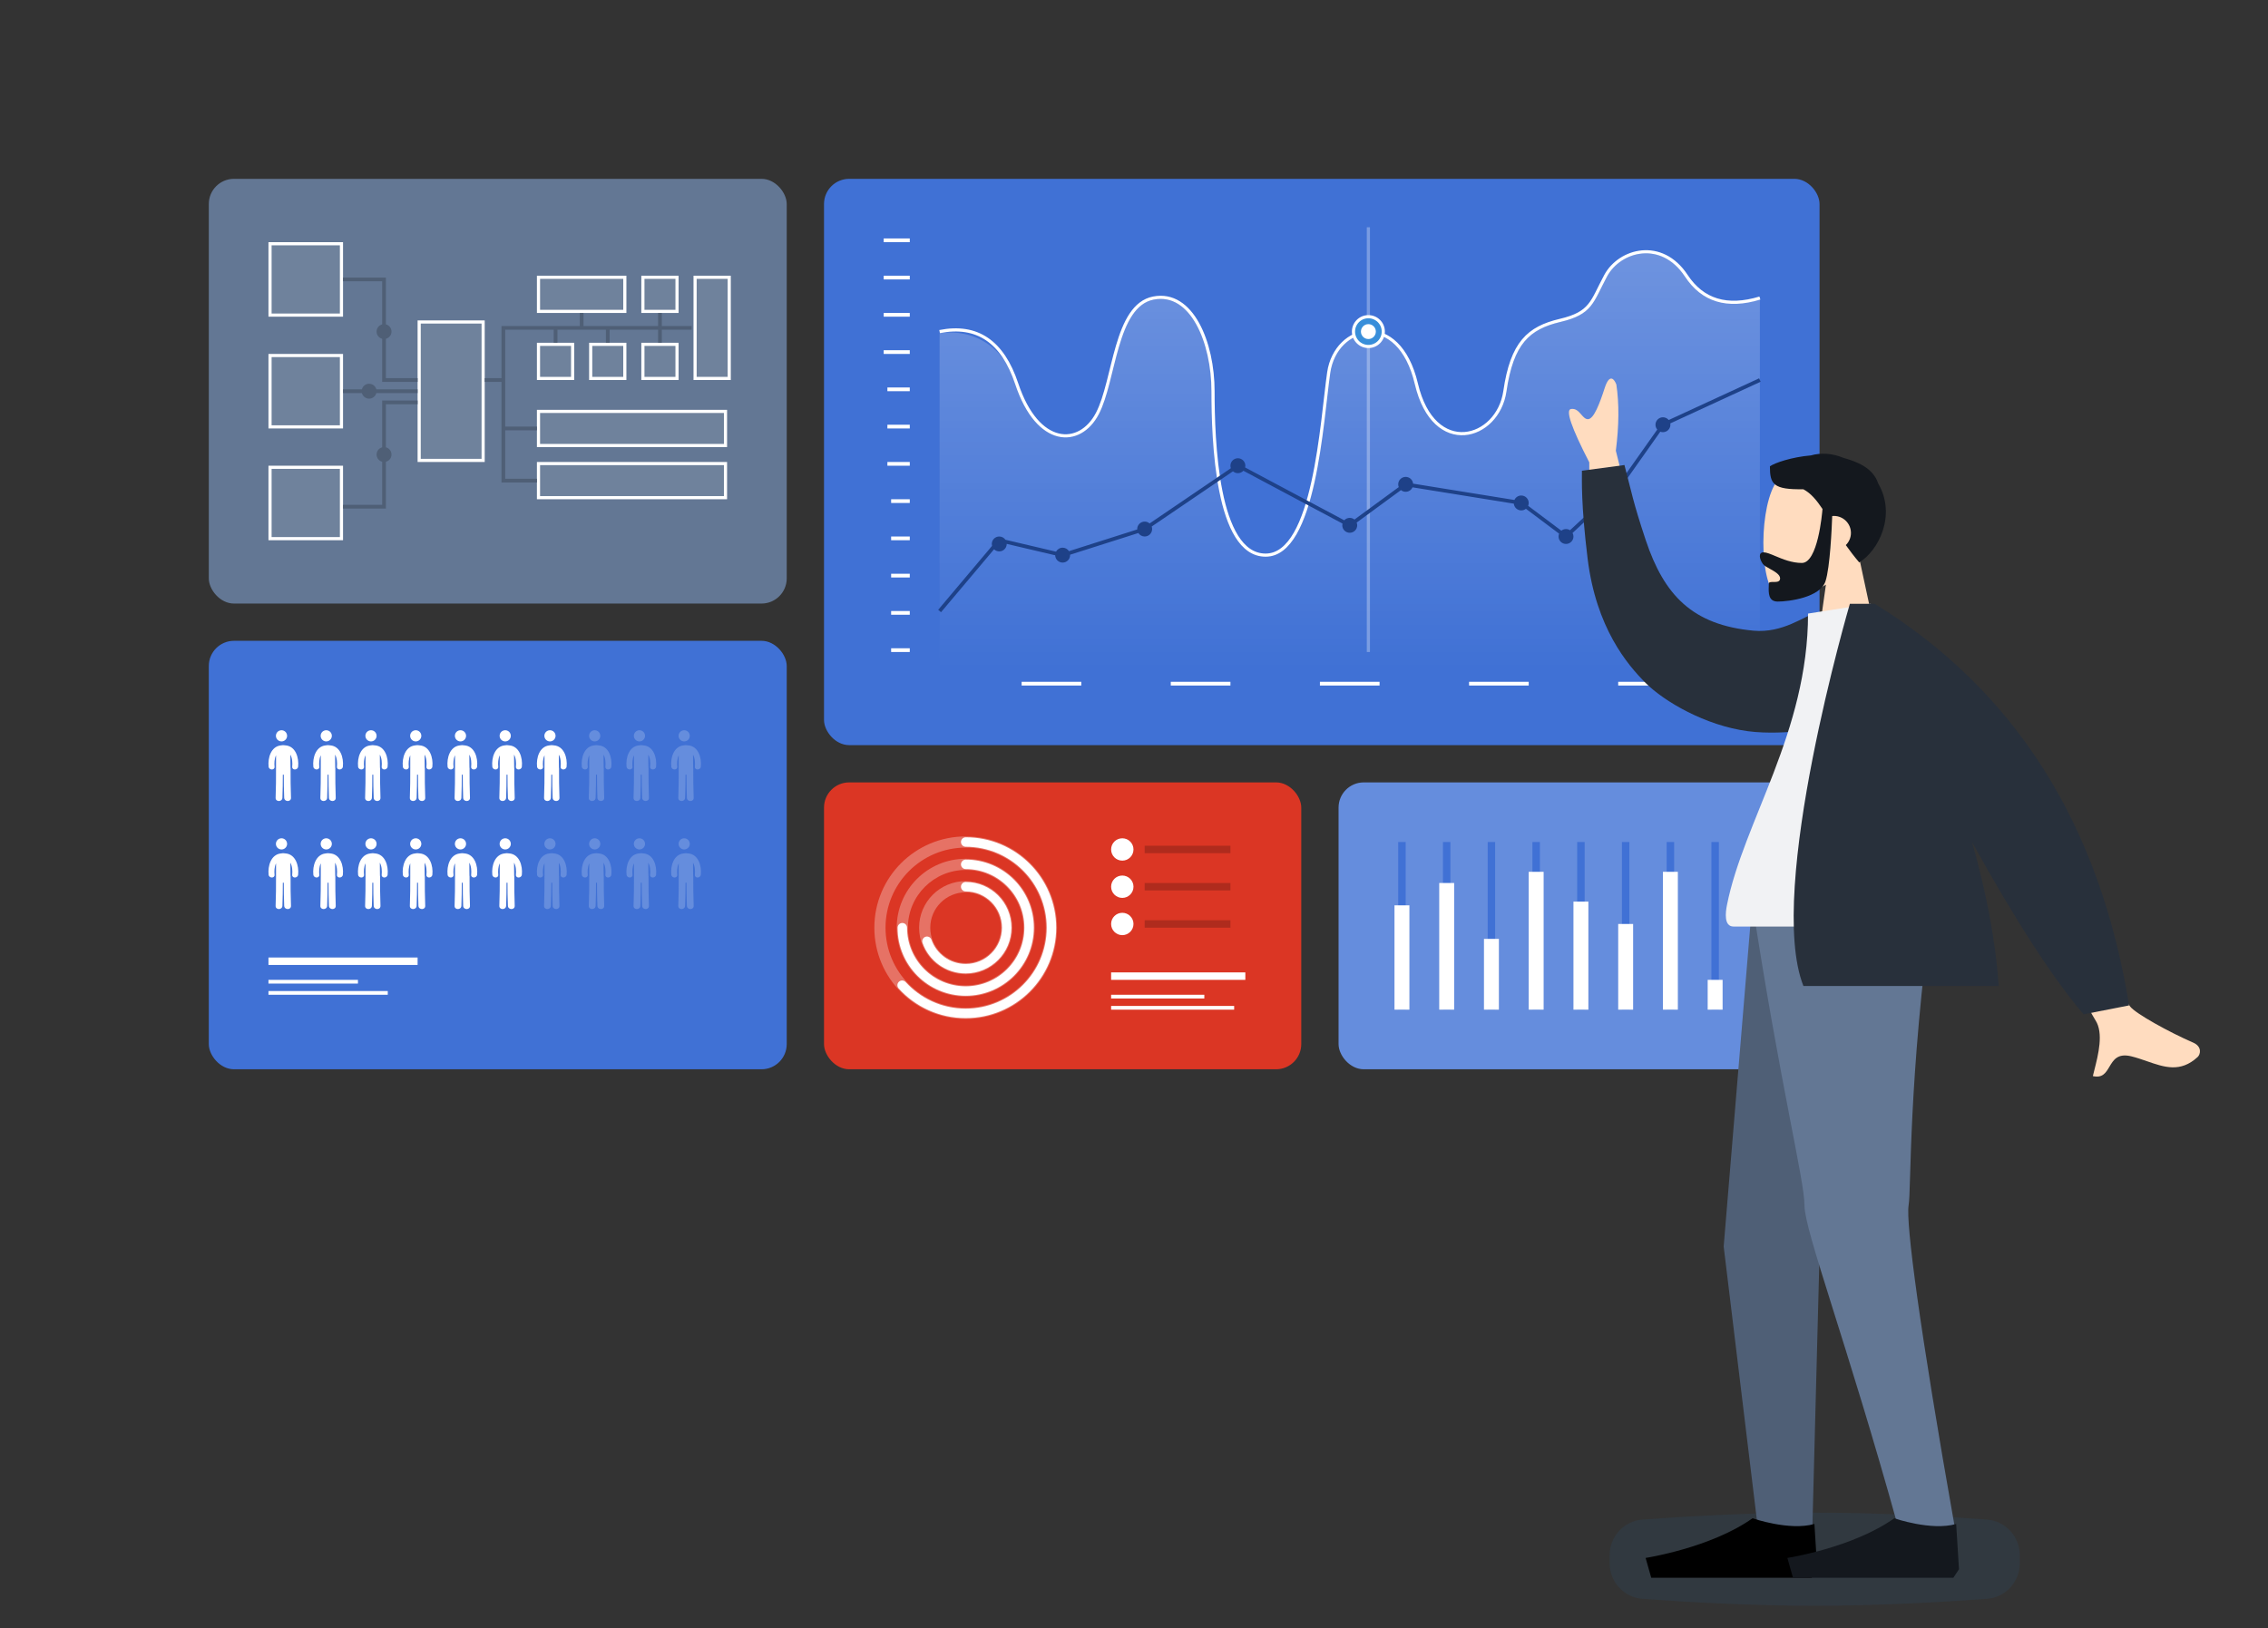 <svg width="720" height="517" viewBox="0 0 720 517" fill="none" xmlns="http://www.w3.org/2000/svg">
<rect x="0" y="0" width="720" height="517" fill="#333333" stroke="none"/>
<rect x="66.286" y="56.787" width="183.469" height="134.87" rx="8" fill="#637794"/>
<rect x="170.949" y="88.047" width="27.408" height="10.831" fill="white" fill-opacity="0.081" stroke="white"/>
<rect x="204.092" y="88.047" width="10.837" height="10.831" fill="white" fill-opacity="0.081" stroke="white"/>
<rect x="220.663" y="88.047" width="10.837" height="32.126" fill="white" fill-opacity="0.081" stroke="white"/>
<rect x="170.949" y="109.342" width="10.837" height="10.831" fill="white" fill-opacity="0.081" stroke="white"/>
<rect x="187.52" y="109.342" width="10.837" height="10.831" fill="white" fill-opacity="0.081" stroke="white"/>
<rect x="204.092" y="109.342" width="10.837" height="10.831" fill="white" fill-opacity="0.081" stroke="white"/>
<rect x="85.725" y="77.399" width="22.674" height="22.661" fill="white" fill-opacity="0.081" stroke="white"/>
<rect x="170.949" y="130.637" width="59.367" height="10.831" fill="white" fill-opacity="0.081" stroke="white"/>
<rect x="170.949" y="147.2" width="59.367" height="10.831" fill="white" fill-opacity="0.081" stroke="white"/>
<rect x="133.071" y="102.244" width="20.306" height="43.956" fill="white" fill-opacity="0.081" stroke="white"/>
<rect x="85.725" y="112.891" width="22.674" height="22.661" fill="white" fill-opacity="0.081" stroke="white"/>
<rect x="85.725" y="148.383" width="22.674" height="22.661" fill="white" fill-opacity="0.081" stroke="white"/>
<path fill-rule="evenodd" clip-rule="evenodd" d="M121.326 89.322V103.001C120.305 103.264 119.551 104.19 119.551 105.293C119.551 106.395 120.305 107.322 121.326 107.584V121.264H132.571V120.081H122.51V107.584C123.531 107.322 124.286 106.395 124.286 105.293C124.286 104.19 123.531 103.264 122.51 103.001V88.138H108.898V89.322H121.326ZM108.898 124.814H114.891C115.154 125.834 116.081 126.588 117.184 126.588C118.286 126.588 119.213 125.834 119.476 124.814H132.571V123.63H119.476C119.214 122.61 118.287 121.856 117.184 121.856C116.08 121.856 115.154 122.61 114.891 123.63H108.898V124.814ZM132.571 128.363H122.51V142.042C123.531 142.305 124.286 143.232 124.286 144.334C124.286 145.437 123.531 146.363 122.51 146.626V161.489H108.898V160.305H121.326V146.626C120.305 146.363 119.551 145.437 119.551 144.334C119.551 143.232 120.305 142.305 121.326 142.042V127.18H132.571V128.363ZM153.877 120.081H159.204V103.518H159.796H160.388H184.061V99.378H185.245V103.518H208.918V99.378H210.102V103.518H219.571V104.702H210.102V108.842H208.918V104.702H193.53V108.842H192.347V104.702H176.959V108.842H175.775V104.702H160.388V121.264L160.388 135.461H170.449V136.644H160.388V152.024H170.449V153.207H159.204V136.644V136.053V121.264H153.877V120.081Z" fill="#4F5F76"/>
<rect x="261.592" y="56.787" width="316.041" height="179.826" rx="8" fill="#4071D5"/>
<path opacity="0.24" fill-rule="evenodd" clip-rule="evenodd" d="M298.286 105.794C298.286 105.794 316.091 102.245 322.768 122.357C329.446 142.469 342.8 142.469 348.364 131.822C353.928 121.174 353.928 97.513 366.17 95.147C378.411 92.781 385.088 109.344 385.088 124.723C385.088 140.103 386.201 176.778 401.781 176.778C417.361 176.778 419.587 134.188 421.813 118.808C424.038 103.428 444.07 98.696 449.634 122.357C455.198 146.019 475.519 139.602 477.744 124.222C479.97 108.842 485.245 104.611 495.261 102.245C505.277 99.879 505.277 96.33 509.728 88.048C514.18 79.767 527.534 76.218 535.324 88.048C543.114 99.879 558.694 95.147 558.694 95.147V211.087H298.286V105.794Z" fill="url(#paint0_linear)"/>
<path d="M298.286 105.293C310.156 102.927 318.317 108.448 322.768 121.856C329.446 141.968 342.8 141.968 348.364 131.32C353.928 120.673 353.928 97.011 366.17 94.645C378.411 92.279 385.088 108.842 385.088 124.222C385.088 139.602 386.201 176.277 401.781 176.277C417.361 176.277 419.587 133.686 421.813 118.307C424.038 102.927 444.07 98.195 449.634 121.856C455.198 145.517 475.519 139.602 477.744 124.222C479.97 108.842 485.245 104.11 495.261 101.744C505.277 99.378 505.277 95.828 509.728 87.547C514.18 79.265 527.534 75.716 535.324 87.547C540.517 95.434 548.307 97.8 558.694 94.645" stroke="white"/>
<path opacity="0.3" d="M434.408 72.167V207.037" stroke="white"/>
<rect x="280.531" y="75.716" width="8.286" height="1.184" fill="white"/>
<rect x="280.531" y="87.547" width="8.286" height="1.184" fill="white"/>
<rect x="280.531" y="99.377" width="8.286" height="1.184" fill="white"/>
<rect x="280.531" y="111.208" width="8.286" height="1.184" fill="white"/>
<rect x="281.714" y="123.039" width="7.102" height="1.184" fill="white"/>
<rect x="281.714" y="134.869" width="7.102" height="1.184" fill="white"/>
<rect x="281.714" y="146.7" width="7.102" height="1.184" fill="white"/>
<rect x="282.898" y="158.531" width="5.918" height="1.184" fill="white"/>
<rect x="282.898" y="170.362" width="5.918" height="1.184" fill="white"/>
<rect x="282.898" y="182.192" width="5.918" height="1.184" fill="white"/>
<rect x="282.898" y="194.023" width="5.918" height="1.184" fill="white"/>
<rect x="282.898" y="205.854" width="5.918" height="1.184" fill="white"/>
<rect x="324.327" y="216.501" width="18.939" height="1.184" fill="white"/>
<rect x="371.673" y="216.501" width="18.939" height="1.184" fill="white"/>
<rect x="419.02" y="216.501" width="18.939" height="1.184" fill="white"/>
<rect x="466.367" y="216.501" width="18.939" height="1.184" fill="white"/>
<rect x="513.714" y="216.501" width="18.939" height="1.184" fill="white"/>
<path fill-rule="evenodd" clip-rule="evenodd" d="M434.408 110.025C437.023 110.025 439.143 107.906 439.143 105.293C439.143 102.679 437.023 100.561 434.408 100.561C431.793 100.561 429.673 102.679 429.673 105.293C429.673 107.906 431.793 110.025 434.408 110.025Z" fill="#388EDA" stroke="white"/>
<path fill-rule="evenodd" clip-rule="evenodd" d="M434.408 107.659C435.716 107.659 436.775 106.6 436.775 105.293C436.775 103.986 435.716 102.927 434.408 102.927C433.101 102.927 432.041 103.986 432.041 105.293C432.041 106.6 433.101 107.659 434.408 107.659Z" fill="white"/>
<path fill-rule="evenodd" clip-rule="evenodd" d="M339.711 176.146L361.383 169.254C361.802 169.919 362.543 170.361 363.388 170.361C364.695 170.361 365.755 169.302 365.755 167.995C365.755 167.715 365.706 167.446 365.617 167.196L391.417 149.661C391.834 150.027 392.381 150.249 392.98 150.249C393.67 150.249 394.291 149.954 394.724 149.483L426.188 166.256C426.145 166.434 426.122 166.621 426.122 166.812C426.122 168.119 427.182 169.178 428.49 169.178C429.797 169.178 430.857 168.119 430.857 166.812C430.857 166.502 430.797 166.206 430.689 165.934L444.746 155.63C445.155 155.964 445.676 156.165 446.245 156.165C447.215 156.165 448.048 155.582 448.414 154.747L480.581 159.933C480.692 161.137 481.705 162.08 482.939 162.08C483.498 162.08 484.012 161.886 484.417 161.562L494.954 169.46C494.839 169.738 494.776 170.042 494.776 170.362C494.776 171.668 495.835 172.728 497.143 172.728C498.45 172.728 499.51 171.668 499.51 170.362C499.51 169.954 499.407 169.57 499.226 169.236L512.437 156.974C512.805 157.211 513.244 157.348 513.714 157.348C515.022 157.348 516.082 156.288 516.082 154.982C516.082 154.398 515.87 153.864 515.52 153.451L527.08 137.083C527.34 137.182 527.623 137.236 527.918 137.236C529.226 137.236 530.286 136.176 530.286 134.87C530.286 134.725 530.273 134.584 530.248 134.446L558.942 121.21L558.446 120.135L529.752 133.372C529.317 132.842 528.657 132.503 527.918 132.503C526.611 132.503 525.551 133.563 525.551 134.87C525.551 135.453 525.762 135.987 526.113 136.4L514.553 152.768C514.292 152.67 514.01 152.615 513.714 152.615C512.407 152.615 511.347 153.675 511.347 154.982C511.347 155.389 511.45 155.773 511.631 156.107L498.42 168.369C498.052 168.132 497.613 167.995 497.143 167.995C496.583 167.995 496.069 168.189 495.664 168.514L485.128 160.616C485.243 160.338 485.306 160.033 485.306 159.714C485.306 158.407 484.246 157.348 482.939 157.348C481.969 157.348 481.135 157.931 480.769 158.765L448.602 153.579C448.492 152.375 447.478 151.432 446.245 151.432C444.937 151.432 443.878 152.492 443.878 153.799C443.878 154.109 443.937 154.405 444.046 154.677L429.988 164.98C429.58 164.646 429.058 164.446 428.49 164.446C427.8 164.446 427.179 164.741 426.746 165.212L395.281 148.44C395.324 148.261 395.347 148.075 395.347 147.883C395.347 146.576 394.287 145.517 392.98 145.517C391.672 145.517 390.612 146.576 390.612 147.883C390.612 148.164 390.661 148.433 390.751 148.683L364.95 166.218C364.533 165.851 363.987 165.629 363.388 165.629C362.08 165.629 361.02 166.689 361.02 167.995C361.02 168.039 361.022 168.083 361.024 168.126L339.352 175.018C338.933 174.353 338.192 173.911 337.347 173.911C336.437 173.911 335.647 174.424 335.251 175.176L319.182 171.397C318.756 170.772 318.038 170.362 317.225 170.362C315.917 170.362 314.857 171.421 314.857 172.728C314.857 172.94 314.885 173.145 314.937 173.341L297.833 193.642L298.738 194.404L315.573 174.423C316 174.838 316.582 175.094 317.225 175.094C318.532 175.094 319.592 174.034 319.592 172.728L319.592 172.709L334.98 176.328C335.007 177.611 336.057 178.643 337.347 178.643C338.654 178.643 339.714 177.584 339.714 176.277C339.714 176.233 339.713 176.189 339.711 176.146Z" fill="#1E4188"/>
<rect x="66.286" y="203.487" width="183.469" height="136.053" rx="8" fill="#4071D5"/>
<path fill-rule="evenodd" clip-rule="evenodd" d="M87.592 233.655C87.592 234.636 88.387 235.43 89.367 235.43C90.348 235.43 91.143 234.636 91.143 233.655C91.143 232.675 90.348 231.881 89.367 231.881C88.387 231.881 87.592 232.675 87.592 233.655ZM94.647 243.44C94.941 240.624 93.874 236.913 90.58 236.681C90.11 236.586 89.599 236.59 89.137 236.698C86.002 237.065 84.983 240.682 85.271 243.441C85.396 244.633 87.282 244.646 87.156 243.441C87.051 242.435 87.096 240.918 87.632 239.84V243.772C87.632 243.802 87.634 243.83 87.636 243.859C87.637 243.875 87.638 243.89 87.639 243.906C87.638 243.915 87.637 243.924 87.636 243.932C87.634 243.943 87.632 243.954 87.632 243.967C87.632 247.086 87.627 250.205 87.498 253.322C87.44 254.708 89.596 254.702 89.653 253.322C89.754 250.879 89.78 248.435 89.786 245.99C89.888 245.996 89.99 245.996 90.092 245.991C90.098 248.435 90.123 250.88 90.223 253.322C90.281 254.702 92.436 254.708 92.379 253.322C92.249 250.205 92.245 247.086 92.245 243.967C92.245 243.87 92.232 243.782 92.212 243.697C92.211 243.129 92.201 242.561 92.191 241.993C92.177 241.206 92.164 240.42 92.173 239.634C92.815 240.717 92.874 242.369 92.762 243.44C92.636 244.644 94.522 244.632 94.647 243.44Z" fill="white"/>
<path fill-rule="evenodd" clip-rule="evenodd" d="M101.796 233.655C101.796 234.636 102.591 235.43 103.571 235.43C104.552 235.43 105.347 234.636 105.347 233.655C105.347 232.675 104.552 231.881 103.571 231.881C102.591 231.881 101.796 232.675 101.796 233.655ZM108.851 243.44C109.146 240.624 108.078 236.913 104.784 236.681C104.314 236.586 103.803 236.59 103.341 236.698C100.206 237.065 99.188 240.682 99.475 243.441C99.6 244.633 101.486 244.646 101.36 243.441C101.255 242.435 101.3 240.918 101.836 239.84V243.772C101.836 243.802 101.838 243.83 101.84 243.859C101.841 243.875 101.842 243.89 101.843 243.906C101.842 243.915 101.841 243.924 101.84 243.932C101.838 243.943 101.837 243.954 101.837 243.967C101.837 247.086 101.831 250.205 101.702 253.322C101.644 254.708 103.8 254.702 103.857 253.322C103.958 250.879 103.984 248.435 103.99 245.99C104.092 245.996 104.194 245.996 104.296 245.991C104.302 248.435 104.327 250.88 104.427 253.322C104.485 254.702 106.64 254.708 106.583 253.322C106.453 250.205 106.449 247.086 106.449 243.967C106.449 243.87 106.436 243.782 106.416 243.697C106.415 243.129 106.405 242.561 106.395 241.993C106.382 241.206 106.368 240.42 106.377 239.634C107.019 240.717 107.078 242.369 106.966 243.44C106.84 244.644 108.727 244.632 108.851 243.44Z" fill="white"/>
<path fill-rule="evenodd" clip-rule="evenodd" d="M116 233.655C116 234.636 116.795 235.43 117.776 235.43C118.756 235.43 119.551 234.636 119.551 233.655C119.551 232.675 118.756 231.881 117.776 231.881C116.795 231.881 116 232.675 116 233.655ZM123.055 243.44C123.35 240.624 122.282 236.913 118.988 236.681C118.518 236.586 118.007 236.59 117.546 236.698C114.41 237.065 113.392 240.682 113.679 243.441C113.804 244.633 115.69 244.646 115.564 243.441C115.459 242.435 115.504 240.918 116.04 239.84V243.772C116.04 243.802 116.042 243.83 116.044 243.859C116.045 243.875 116.046 243.89 116.047 243.906C116.046 243.915 116.045 243.924 116.044 243.932C116.042 243.943 116.041 243.954 116.041 243.967C116.041 247.086 116.035 250.205 115.906 253.322C115.849 254.708 118.004 254.702 118.061 253.322C118.162 250.879 118.188 248.435 118.194 245.99C118.296 245.996 118.398 245.996 118.5 245.991C118.506 248.435 118.531 250.88 118.632 253.322C118.689 254.702 120.845 254.708 120.787 253.322C120.657 250.205 120.653 247.086 120.653 243.967C120.653 243.87 120.64 243.782 120.62 243.697C120.619 243.129 120.609 242.561 120.599 241.993C120.586 241.206 120.572 240.42 120.581 239.634C121.223 240.717 121.282 242.369 121.171 243.44C121.044 244.644 122.931 244.632 123.055 243.44Z" fill="white"/>
<path fill-rule="evenodd" clip-rule="evenodd" d="M130.204 233.655C130.204 234.636 130.999 235.43 131.98 235.43C132.96 235.43 133.755 234.636 133.755 233.655C133.755 232.675 132.96 231.881 131.98 231.881C130.999 231.881 130.204 232.675 130.204 233.655ZM137.259 243.44C137.554 240.624 136.486 236.913 133.192 236.681C132.722 236.586 132.211 236.59 131.75 236.698C128.614 237.065 127.596 240.682 127.883 243.441C128.008 244.633 129.894 244.646 129.768 243.441C129.663 242.435 129.708 240.918 130.244 239.84V243.772C130.244 243.802 130.246 243.83 130.248 243.859C130.249 243.875 130.25 243.89 130.251 243.906C130.25 243.915 130.249 243.924 130.248 243.932C130.246 243.943 130.245 243.954 130.245 243.967C130.245 247.086 130.239 250.205 130.11 253.322C130.053 254.708 132.208 254.702 132.265 253.322C132.366 250.879 132.392 248.435 132.398 245.99C132.5 245.996 132.602 245.996 132.704 245.991C132.71 248.435 132.735 250.88 132.836 253.322C132.893 254.702 135.049 254.708 134.991 253.322C134.861 250.205 134.857 247.086 134.857 243.967C134.857 243.87 134.844 243.782 134.824 243.697C134.823 243.129 134.813 242.561 134.803 241.993C134.79 241.206 134.776 240.42 134.785 239.634C135.427 240.717 135.486 242.369 135.375 243.44C135.248 244.644 137.135 244.632 137.259 243.44Z" fill="white"/>
<path fill-rule="evenodd" clip-rule="evenodd" d="M144.408 233.655C144.408 234.636 145.203 235.43 146.184 235.43C147.164 235.43 147.959 234.636 147.959 233.655C147.959 232.675 147.164 231.881 146.184 231.881C145.203 231.881 144.408 232.675 144.408 233.655ZM151.464 243.44C151.758 240.624 150.691 236.913 147.396 236.681C146.926 236.586 146.415 236.59 145.954 236.698C142.818 237.065 141.8 240.682 142.087 243.441C142.212 244.633 144.098 244.646 143.972 243.441C143.867 242.435 143.912 240.918 144.448 239.84V243.772C144.448 243.802 144.45 243.83 144.452 243.859C144.453 243.875 144.454 243.89 144.455 243.906C144.454 243.915 144.453 243.924 144.452 243.932C144.45 243.943 144.449 243.954 144.449 243.967C144.449 247.086 144.443 250.205 144.314 253.322C144.257 254.708 146.412 254.702 146.469 253.322C146.571 250.879 146.596 248.435 146.602 245.99C146.704 245.996 146.806 245.996 146.908 245.991C146.915 248.435 146.939 250.88 147.04 253.322C147.097 254.702 149.253 254.708 149.195 253.322C149.066 250.205 149.061 247.086 149.061 243.967C149.061 243.87 149.048 243.782 149.028 243.697C149.027 243.129 149.017 242.561 149.007 241.993C148.994 241.206 148.98 240.42 148.989 239.634C149.631 240.717 149.69 242.369 149.579 243.44C149.452 244.644 151.339 244.632 151.464 243.44Z" fill="white"/>
<path fill-rule="evenodd" clip-rule="evenodd" d="M158.612 233.655C158.612 234.636 159.407 235.43 160.388 235.43C161.368 235.43 162.163 234.636 162.163 233.655C162.163 232.675 161.368 231.881 160.388 231.881C159.407 231.881 158.612 232.675 158.612 233.655ZM165.668 243.44C165.962 240.624 164.895 236.913 161.6 236.681C161.13 236.586 160.619 236.59 160.158 236.698C157.022 237.065 156.004 240.682 156.291 243.441C156.416 244.633 158.302 244.646 158.176 243.441C158.072 242.435 158.116 240.918 158.652 239.84V243.772C158.652 243.802 158.654 243.83 158.656 243.859C158.657 243.875 158.658 243.89 158.659 243.906C158.659 243.915 158.657 243.924 158.656 243.932C158.654 243.943 158.653 243.954 158.653 243.967C158.653 247.086 158.647 250.205 158.518 253.322C158.461 254.708 160.616 254.702 160.673 253.322C160.775 250.879 160.8 248.435 160.806 245.99C160.908 245.996 161.01 245.996 161.112 245.991C161.119 248.435 161.143 250.88 161.244 253.322C161.301 254.702 163.457 254.708 163.399 253.322C163.27 250.205 163.265 247.086 163.265 243.967C163.265 243.87 163.252 243.782 163.232 243.697C163.231 243.129 163.221 242.561 163.212 241.993C163.198 241.206 163.184 240.42 163.193 239.634C163.835 240.717 163.894 242.369 163.783 243.44C163.656 244.644 165.543 244.632 165.668 243.44Z" fill="white"/>
<path fill-rule="evenodd" clip-rule="evenodd" d="M172.816 233.655C172.816 234.636 173.611 235.43 174.592 235.43C175.572 235.43 176.367 234.636 176.367 233.655C176.367 232.675 175.572 231.881 174.592 231.881C173.611 231.881 172.816 232.675 172.816 233.655ZM179.872 243.44C180.166 240.624 179.099 236.913 175.804 236.681C175.334 236.586 174.823 236.59 174.362 236.698C171.226 237.065 170.208 240.682 170.495 243.441C170.62 244.633 172.506 244.646 172.38 243.441C172.276 242.435 172.32 240.918 172.857 239.84V243.772C172.857 243.802 172.858 243.83 172.86 243.859C172.861 243.875 172.863 243.89 172.863 243.906C172.863 243.915 172.861 243.924 172.86 243.932C172.859 243.943 172.857 243.954 172.857 243.967C172.857 247.086 172.852 250.205 172.722 253.322C172.665 254.708 174.821 254.702 174.877 253.322C174.979 250.879 175.004 248.435 175.01 245.99C175.112 245.996 175.214 245.996 175.316 245.991C175.323 248.435 175.347 250.88 175.448 253.322C175.505 254.702 177.661 254.708 177.603 253.322C177.474 250.205 177.469 247.086 177.469 243.967C177.469 243.87 177.456 243.782 177.437 243.697C177.435 243.129 177.425 242.561 177.416 241.993C177.402 241.206 177.388 240.42 177.398 239.634C178.04 240.717 178.098 242.369 177.987 243.44C177.86 244.644 179.747 244.632 179.872 243.44Z" fill="white"/>
<path fill-rule="evenodd" clip-rule="evenodd" d="M188.796 235.43C187.815 235.43 187.02 234.636 187.02 233.655C187.02 232.675 187.815 231.881 188.796 231.881C189.777 231.881 190.571 232.675 190.571 233.655C190.571 234.636 189.777 235.43 188.796 235.43ZM190.009 236.681C193.303 236.913 194.37 240.624 194.076 243.44C193.951 244.632 192.065 244.644 192.191 243.44C192.302 242.369 192.244 240.717 191.602 239.634C191.586 240.987 191.638 242.343 191.641 243.697C191.66 243.782 191.673 243.87 191.673 243.967C191.673 247.086 191.678 250.205 191.807 253.322C191.865 254.708 189.709 254.702 189.652 253.322C189.552 250.88 189.527 248.435 189.521 245.991C189.418 245.996 189.316 245.996 189.214 245.99C189.208 248.435 189.183 250.879 189.082 253.322C189.025 254.702 186.869 254.708 186.926 253.322C187.056 250.205 187.061 247.086 187.061 243.967C187.061 243.945 187.066 243.927 187.067 243.906C187.065 243.861 187.061 243.818 187.061 243.772V239.84C186.525 240.918 186.48 242.435 186.584 243.441C186.71 244.646 184.824 244.633 184.7 243.441C184.412 240.682 185.43 237.065 188.566 236.698C189.028 236.59 189.539 236.586 190.009 236.681Z" fill="#658DDD"/>
<path fill-rule="evenodd" clip-rule="evenodd" d="M203 235.43C202.019 235.43 201.225 234.636 201.225 233.655C201.225 232.675 202.019 231.881 203 231.881C203.981 231.881 204.776 232.675 204.776 233.655C204.776 234.636 203.981 235.43 203 235.43ZM204.213 236.681C207.507 236.913 208.574 240.624 208.28 243.44C208.155 244.632 206.269 244.644 206.395 243.44C206.506 242.369 206.448 240.717 205.806 239.634C205.79 240.987 205.842 242.343 205.845 243.697C205.864 243.782 205.877 243.87 205.877 243.967C205.877 247.086 205.882 250.205 206.011 253.322C206.069 254.708 203.913 254.702 203.856 253.322C203.756 250.88 203.731 248.435 203.725 245.991C203.623 245.996 203.52 245.996 203.418 245.99C203.412 248.435 203.387 250.879 203.286 253.322C203.229 254.702 201.073 254.708 201.13 253.322C201.26 250.205 201.265 247.086 201.265 243.967C201.265 243.945 201.27 243.927 201.271 243.906C201.269 243.861 201.265 243.818 201.265 243.772V239.84C200.729 240.918 200.684 242.435 200.789 243.441C200.914 244.646 199.028 244.633 198.904 243.441C198.616 240.682 199.634 237.065 202.77 236.698C203.232 236.59 203.743 236.586 204.213 236.681Z" fill="#658DDD"/>
<path fill-rule="evenodd" clip-rule="evenodd" d="M217.204 235.43C216.224 235.43 215.429 234.636 215.429 233.655C215.429 232.675 216.224 231.881 217.204 231.881C218.185 231.881 218.98 232.675 218.98 233.655C218.98 234.636 218.185 235.43 217.204 235.43ZM218.417 236.681C221.711 236.913 222.778 240.624 222.484 243.44C222.359 244.632 220.473 244.644 220.599 243.44C220.71 242.369 220.652 240.717 220.01 239.634C219.994 240.987 220.046 242.343 220.049 243.697C220.068 243.782 220.081 243.87 220.081 243.967C220.081 247.086 220.086 250.205 220.215 253.322C220.273 254.708 218.117 254.702 218.06 253.322C217.96 250.88 217.935 248.435 217.929 245.991C217.827 245.996 217.725 245.996 217.622 245.99C217.617 248.435 217.591 250.879 217.49 253.322C217.433 254.702 215.277 254.708 215.335 253.322C215.464 250.205 215.469 247.086 215.469 243.967C215.469 243.945 215.474 243.927 215.476 243.906C215.473 243.861 215.469 243.818 215.469 243.772V239.84C214.933 240.918 214.888 242.435 214.993 243.441C215.119 244.646 213.232 244.633 213.108 243.441C212.82 240.682 213.838 237.065 216.974 236.698C217.436 236.59 217.947 236.586 218.417 236.681Z" fill="#658DDD"/>
<path fill-rule="evenodd" clip-rule="evenodd" d="M87.592 267.965C87.592 268.945 88.387 269.739 89.367 269.739C90.348 269.739 91.143 268.945 91.143 267.965C91.143 266.984 90.348 266.19 89.367 266.19C88.387 266.19 87.592 266.984 87.592 267.965ZM94.647 277.749C94.941 274.933 93.874 271.222 90.58 270.99C90.11 270.895 89.599 270.899 89.137 271.008C86.002 271.374 84.983 274.991 85.271 277.75C85.396 278.942 87.282 278.955 87.156 277.75C87.051 276.745 87.096 275.228 87.632 274.149V278.081C87.632 278.111 87.634 278.139 87.636 278.168C87.637 278.184 87.638 278.199 87.639 278.215C87.638 278.224 87.637 278.233 87.636 278.241C87.634 278.252 87.632 278.264 87.632 278.276C87.632 281.395 87.627 284.514 87.498 287.631C87.44 289.017 89.596 289.011 89.653 287.631C89.754 285.188 89.78 282.744 89.786 280.299C89.888 280.306 89.99 280.306 90.092 280.3C90.098 282.744 90.123 285.189 90.223 287.631C90.281 289.011 92.436 289.017 92.379 287.631C92.249 284.514 92.245 281.395 92.245 278.276C92.245 278.179 92.232 278.091 92.212 278.006C92.211 277.438 92.201 276.87 92.191 276.302C92.177 275.515 92.164 274.729 92.173 273.943C92.815 275.026 92.874 276.678 92.762 277.749C92.636 278.953 94.522 278.941 94.647 277.749Z" fill="white"/>
<path fill-rule="evenodd" clip-rule="evenodd" d="M101.796 267.965C101.796 268.945 102.591 269.739 103.571 269.739C104.552 269.739 105.347 268.945 105.347 267.965C105.347 266.984 104.552 266.19 103.571 266.19C102.591 266.19 101.796 266.984 101.796 267.965ZM108.851 277.749C109.146 274.933 108.078 271.222 104.784 270.99C104.314 270.895 103.803 270.899 103.341 271.008C100.206 271.374 99.188 274.991 99.475 277.75C99.6 278.942 101.486 278.955 101.36 277.75C101.255 276.745 101.3 275.228 101.836 274.149V278.081C101.836 278.111 101.838 278.139 101.84 278.168C101.841 278.184 101.842 278.199 101.843 278.215C101.842 278.224 101.841 278.233 101.84 278.241C101.838 278.252 101.837 278.264 101.837 278.276C101.837 281.395 101.831 284.514 101.702 287.631C101.644 289.017 103.8 289.011 103.857 287.631C103.958 285.188 103.984 282.744 103.99 280.299C104.092 280.306 104.194 280.306 104.296 280.3C104.302 282.744 104.327 285.189 104.427 287.631C104.485 289.011 106.64 289.017 106.583 287.631C106.453 284.514 106.449 281.395 106.449 278.276C106.449 278.179 106.436 278.091 106.416 278.006C106.415 277.438 106.405 276.87 106.395 276.302C106.382 275.515 106.368 274.729 106.377 273.943C107.019 275.026 107.078 276.678 106.966 277.749C106.84 278.953 108.727 278.941 108.851 277.749Z" fill="white"/>
<path fill-rule="evenodd" clip-rule="evenodd" d="M116 267.965C116 268.945 116.795 269.739 117.776 269.739C118.756 269.739 119.551 268.945 119.551 267.965C119.551 266.984 118.756 266.19 117.776 266.19C116.795 266.19 116 266.984 116 267.965ZM123.055 277.749C123.35 274.933 122.282 271.222 118.988 270.99C118.518 270.895 118.007 270.899 117.546 271.008C114.41 271.374 113.392 274.991 113.679 277.75C113.804 278.942 115.69 278.955 115.564 277.75C115.459 276.745 115.504 275.228 116.04 274.149V278.081C116.04 278.111 116.042 278.139 116.044 278.168C116.045 278.184 116.046 278.199 116.047 278.215C116.046 278.224 116.045 278.233 116.044 278.241C116.042 278.252 116.041 278.264 116.041 278.276C116.041 281.395 116.035 284.514 115.906 287.631C115.849 289.017 118.004 289.011 118.061 287.631C118.162 285.188 118.188 282.744 118.194 280.299C118.296 280.306 118.398 280.306 118.5 280.3C118.506 282.744 118.531 285.189 118.632 287.631C118.689 289.011 120.845 289.017 120.787 287.631C120.657 284.514 120.653 281.395 120.653 278.276C120.653 278.179 120.64 278.091 120.62 278.006C120.619 277.438 120.609 276.87 120.599 276.302C120.586 275.515 120.572 274.729 120.581 273.943C121.223 275.026 121.282 276.678 121.171 277.749C121.044 278.953 122.931 278.941 123.055 277.749Z" fill="white"/>
<path fill-rule="evenodd" clip-rule="evenodd" d="M130.204 267.965C130.204 268.945 130.999 269.739 131.98 269.739C132.96 269.739 133.755 268.945 133.755 267.965C133.755 266.984 132.96 266.19 131.98 266.19C130.999 266.19 130.204 266.984 130.204 267.965ZM137.259 277.749C137.554 274.933 136.486 271.222 133.192 270.99C132.722 270.895 132.211 270.899 131.75 271.008C128.614 271.374 127.596 274.991 127.883 277.75C128.008 278.942 129.894 278.955 129.768 277.75C129.663 276.745 129.708 275.228 130.244 274.149V278.081C130.244 278.111 130.246 278.139 130.248 278.168C130.249 278.184 130.25 278.199 130.251 278.215C130.25 278.224 130.249 278.233 130.248 278.241C130.246 278.252 130.245 278.264 130.245 278.276C130.245 281.395 130.239 284.514 130.11 287.631C130.053 289.017 132.208 289.011 132.265 287.631C132.366 285.188 132.392 282.744 132.398 280.299C132.5 280.306 132.602 280.306 132.704 280.3C132.71 282.744 132.735 285.189 132.836 287.631C132.893 289.011 135.049 289.017 134.991 287.631C134.861 284.514 134.857 281.395 134.857 278.276C134.857 278.179 134.844 278.091 134.824 278.006C134.823 277.438 134.813 276.87 134.803 276.302C134.79 275.515 134.776 274.729 134.785 273.943C135.427 275.026 135.486 276.678 135.375 277.749C135.248 278.953 137.135 278.941 137.259 277.749Z" fill="white"/>
<path fill-rule="evenodd" clip-rule="evenodd" d="M144.408 267.965C144.408 268.945 145.203 269.739 146.184 269.739C147.164 269.739 147.959 268.945 147.959 267.965C147.959 266.984 147.164 266.19 146.184 266.19C145.203 266.19 144.408 266.984 144.408 267.965ZM151.464 277.749C151.758 274.933 150.691 271.222 147.396 270.99C146.926 270.895 146.415 270.899 145.954 271.008C142.818 271.374 141.8 274.991 142.087 277.75C142.212 278.942 144.098 278.955 143.972 277.75C143.867 276.745 143.912 275.228 144.448 274.149V278.081C144.448 278.111 144.45 278.139 144.452 278.168C144.453 278.184 144.454 278.199 144.455 278.215C144.454 278.224 144.453 278.233 144.452 278.241C144.45 278.252 144.449 278.264 144.449 278.276C144.449 281.395 144.443 284.514 144.314 287.631C144.257 289.017 146.412 289.011 146.469 287.631C146.571 285.188 146.596 282.744 146.602 280.299C146.704 280.306 146.806 280.306 146.908 280.3C146.915 282.744 146.939 285.189 147.04 287.631C147.097 289.011 149.253 289.017 149.195 287.631C149.066 284.514 149.061 281.395 149.061 278.276C149.061 278.179 149.048 278.091 149.028 278.006C149.027 277.438 149.017 276.87 149.007 276.302C148.994 275.515 148.98 274.729 148.989 273.943C149.631 275.026 149.69 276.678 149.579 277.749C149.452 278.953 151.339 278.941 151.464 277.749Z" fill="white"/>
<path fill-rule="evenodd" clip-rule="evenodd" d="M158.612 267.965C158.612 268.945 159.407 269.739 160.388 269.739C161.368 269.739 162.163 268.945 162.163 267.965C162.163 266.984 161.368 266.19 160.388 266.19C159.407 266.19 158.612 266.984 158.612 267.965ZM165.668 277.749C165.962 274.933 164.895 271.222 161.6 270.99C161.13 270.895 160.619 270.899 160.158 271.008C157.022 271.374 156.004 274.991 156.291 277.75C156.416 278.942 158.302 278.955 158.176 277.75C158.072 276.745 158.116 275.228 158.652 274.149V278.081C158.652 278.111 158.654 278.139 158.656 278.168C158.657 278.184 158.658 278.199 158.659 278.215C158.659 278.224 158.657 278.233 158.656 278.241C158.654 278.252 158.653 278.264 158.653 278.276C158.653 281.395 158.647 284.514 158.518 287.631C158.461 289.017 160.616 289.011 160.673 287.631C160.775 285.188 160.8 282.744 160.806 280.299C160.908 280.306 161.01 280.306 161.112 280.3C161.119 282.744 161.143 285.189 161.244 287.631C161.301 289.011 163.457 289.017 163.399 287.631C163.27 284.514 163.265 281.395 163.265 278.276C163.265 278.179 163.252 278.091 163.232 278.006C163.231 277.438 163.221 276.87 163.212 276.302C163.198 275.515 163.184 274.729 163.193 273.943C163.835 275.026 163.894 276.678 163.783 277.749C163.656 278.953 165.543 278.941 165.668 277.749Z" fill="white"/>
<path fill-rule="evenodd" clip-rule="evenodd" d="M174.592 269.739C173.611 269.739 172.816 268.945 172.816 267.965C172.816 266.984 173.611 266.19 174.592 266.19C175.572 266.19 176.367 266.984 176.367 267.965C176.367 268.945 175.572 269.739 174.592 269.739ZM175.804 270.99C179.099 271.222 180.166 274.933 179.872 277.749C179.747 278.941 177.86 278.953 177.987 277.749C178.098 276.678 178.04 275.026 177.398 273.943C177.382 275.296 177.434 276.652 177.437 278.006C177.456 278.091 177.469 278.179 177.469 278.276C177.469 281.395 177.474 284.514 177.603 287.631C177.661 289.017 175.505 289.011 175.448 287.631C175.347 285.189 175.323 282.744 175.316 280.3C175.214 280.306 175.112 280.306 175.01 280.299C175.004 282.744 174.979 285.188 174.877 287.631C174.821 289.011 172.665 289.017 172.722 287.631C172.852 284.514 172.857 281.395 172.857 278.276C172.857 278.254 172.862 278.236 172.863 278.215C172.861 278.17 172.857 278.127 172.857 278.081V274.149C172.32 275.228 172.276 276.745 172.38 277.75C172.506 278.955 170.62 278.942 170.495 277.75C170.208 274.991 171.226 271.374 174.362 271.008C174.823 270.899 175.334 270.895 175.804 270.99Z" fill="#658DDD"/>
<path fill-rule="evenodd" clip-rule="evenodd" d="M188.796 269.739C187.815 269.739 187.02 268.945 187.02 267.965C187.02 266.984 187.815 266.19 188.796 266.19C189.777 266.19 190.571 266.984 190.571 267.965C190.571 268.945 189.777 269.739 188.796 269.739ZM190.009 270.99C193.303 271.222 194.37 274.933 194.076 277.749C193.951 278.941 192.065 278.953 192.191 277.749C192.302 276.678 192.244 275.026 191.602 273.943C191.586 275.296 191.638 276.652 191.641 278.006C191.66 278.091 191.673 278.179 191.673 278.276C191.673 281.395 191.678 284.514 191.807 287.631C191.865 289.017 189.709 289.011 189.652 287.631C189.552 285.189 189.527 282.744 189.521 280.3C189.418 280.306 189.316 280.306 189.214 280.299C189.208 282.744 189.183 285.188 189.082 287.631C189.025 289.011 186.869 289.017 186.926 287.631C187.056 284.514 187.061 281.395 187.061 278.276C187.061 278.254 187.066 278.236 187.067 278.215C187.065 278.17 187.061 278.127 187.061 278.081V274.149C186.525 275.228 186.48 276.745 186.584 277.75C186.71 278.955 184.824 278.942 184.7 277.75C184.412 274.991 185.43 271.374 188.566 271.008C189.028 270.899 189.539 270.895 190.009 270.99Z" fill="#658DDD"/>
<path fill-rule="evenodd" clip-rule="evenodd" d="M203 269.739C202.019 269.739 201.225 268.945 201.225 267.965C201.225 266.984 202.019 266.19 203 266.19C203.981 266.19 204.776 266.984 204.776 267.965C204.776 268.945 203.981 269.739 203 269.739ZM204.213 270.99C207.507 271.222 208.574 274.933 208.28 277.749C208.155 278.941 206.269 278.953 206.395 277.749C206.506 276.678 206.448 275.026 205.806 273.943C205.79 275.296 205.842 276.652 205.845 278.006C205.864 278.091 205.877 278.179 205.877 278.276C205.877 281.395 205.882 284.514 206.011 287.631C206.069 289.017 203.913 289.011 203.856 287.631C203.756 285.189 203.731 282.744 203.725 280.3C203.623 280.306 203.52 280.306 203.418 280.299C203.412 282.744 203.387 285.188 203.286 287.631C203.229 289.011 201.073 289.017 201.13 287.631C201.26 284.514 201.265 281.395 201.265 278.276C201.265 278.254 201.27 278.236 201.271 278.215C201.269 278.17 201.265 278.127 201.265 278.081V274.149C200.729 275.228 200.684 276.745 200.789 277.75C200.914 278.955 199.028 278.942 198.904 277.75C198.616 274.991 199.634 271.374 202.77 271.008C203.232 270.899 203.743 270.895 204.213 270.99Z" fill="#658DDD"/>
<path fill-rule="evenodd" clip-rule="evenodd" d="M217.204 269.739C216.224 269.739 215.429 268.945 215.429 267.965C215.429 266.984 216.224 266.19 217.204 266.19C218.185 266.19 218.98 266.984 218.98 267.965C218.98 268.945 218.185 269.739 217.204 269.739ZM218.417 270.99C221.711 271.222 222.778 274.933 222.484 277.749C222.359 278.941 220.473 278.953 220.599 277.749C220.71 276.678 220.652 275.026 220.01 273.943C219.994 275.296 220.046 276.652 220.049 278.006C220.068 278.091 220.081 278.179 220.081 278.276C220.081 281.395 220.086 284.514 220.215 287.631C220.273 289.017 218.117 289.011 218.06 287.631C217.96 285.189 217.935 282.744 217.929 280.3C217.827 280.306 217.725 280.306 217.622 280.299C217.617 282.744 217.591 285.188 217.49 287.631C217.433 289.011 215.277 289.017 215.335 287.631C215.464 284.514 215.469 281.395 215.469 278.276C215.469 278.254 215.474 278.236 215.476 278.215C215.473 278.17 215.469 278.127 215.469 278.081V274.149C214.933 275.228 214.888 276.745 214.993 277.75C215.119 278.955 213.232 278.942 213.108 277.75C212.82 274.991 213.838 271.374 216.974 271.008C217.436 270.899 217.947 270.895 218.417 270.99Z" fill="#658DDD"/>
<rect x="85.225" y="304.048" width="47.347" height="2.366" fill="white"/>
<rect x="85.225" y="311.146" width="28.408" height="1.184" fill="white"/>
<rect x="85.225" y="314.696" width="37.877" height="1.184" fill="white"/>
<rect x="261.592" y="248.444" width="151.51" height="91.096" rx="8" fill="#DB3624"/>
<path fill-rule="evenodd" clip-rule="evenodd" d="M356.286 273.288C358.247 273.288 359.837 271.699 359.837 269.739C359.837 267.779 358.247 266.19 356.286 266.19C354.324 266.19 352.735 267.779 352.735 269.739C352.735 271.699 354.324 273.288 356.286 273.288Z" fill="white"/>
<rect x="363.388" y="268.556" width="27.224" height="2.366" fill="#AF2B1D"/>
<path fill-rule="evenodd" clip-rule="evenodd" d="M356.286 285.119C358.247 285.119 359.837 283.53 359.837 281.57C359.837 279.61 358.247 278.021 356.286 278.021C354.324 278.021 352.735 279.61 352.735 281.57C352.735 283.53 354.324 285.119 356.286 285.119Z" fill="white"/>
<rect x="363.388" y="280.387" width="27.224" height="2.366" fill="#AF2B1D"/>
<path fill-rule="evenodd" clip-rule="evenodd" d="M356.286 296.949C358.247 296.949 359.837 295.36 359.837 293.4C359.837 291.44 358.247 289.851 356.286 289.851C354.324 289.851 352.735 291.44 352.735 293.4C352.735 295.36 354.324 296.949 356.286 296.949Z" fill="white"/>
<rect x="363.388" y="292.217" width="27.224" height="2.366" fill="#AF2B1D"/>
<path opacity="0.3" fill-rule="evenodd" clip-rule="evenodd" d="M277.571 294.584C277.571 310.592 290.555 323.569 306.571 323.569C322.588 323.569 335.571 310.592 335.571 294.584C335.571 278.576 322.588 265.599 306.571 265.599C290.555 265.599 277.571 278.576 277.571 294.584ZM332.02 294.583C332.02 308.631 320.626 320.019 306.571 320.019C292.516 320.019 281.122 308.631 281.122 294.583C281.122 280.536 292.516 269.148 306.571 269.148C320.626 269.148 332.02 280.536 332.02 294.583Z" fill="white"/>
<path opacity="0.3" fill-rule="evenodd" clip-rule="evenodd" d="M284.673 294.584C284.673 306.671 294.477 316.47 306.571 316.47C318.665 316.47 328.469 306.671 328.469 294.584C328.469 282.496 318.665 272.697 306.571 272.697C294.477 272.697 284.673 282.496 284.673 294.584ZM324.918 294.584C324.918 304.711 316.704 312.921 306.571 312.921C296.439 312.921 288.224 304.711 288.224 294.584C288.224 284.456 296.439 276.246 306.571 276.246C316.704 276.246 324.918 284.456 324.918 294.584Z" fill="white"/>
<path opacity="0.3" fill-rule="evenodd" clip-rule="evenodd" d="M291.775 294.583C291.775 302.751 298.4 309.372 306.571 309.372C314.743 309.372 321.367 302.751 321.367 294.583C321.367 286.416 314.743 279.795 306.571 279.795C298.4 279.795 291.775 286.416 291.775 294.583ZM317.816 294.584C317.816 300.791 312.782 305.823 306.571 305.823C300.361 305.823 295.327 300.791 295.327 294.584C295.327 288.376 300.361 283.344 306.571 283.344C312.782 283.344 317.816 288.376 317.816 294.584Z" fill="white"/>
<path d="M306.571 267.373C321.607 267.373 333.796 279.555 333.796 294.583C333.796 309.611 321.607 321.794 306.571 321.794C298.568 321.794 291.371 318.342 286.389 312.846" stroke="white" stroke-width="3" stroke-linecap="round"/>
<path d="M306.571 274.471C317.685 274.471 326.694 283.476 326.694 294.583C326.694 305.691 317.685 314.696 306.571 314.696C295.458 314.696 286.449 305.691 286.449 294.583" stroke="white" stroke-width="3" stroke-linecap="round"/>
<path d="M306.571 281.57C313.762 281.57 319.592 287.396 319.592 294.583C319.592 301.771 313.762 307.597 306.571 307.597C300.889 307.597 296.058 303.96 294.28 298.887" stroke="white" stroke-width="3" stroke-linecap="round"/>
<rect x="352.735" y="308.78" width="42.612" height="2.366" fill="white"/>
<rect x="352.735" y="315.879" width="29.592" height="1.184" fill="white"/>
<rect x="352.735" y="319.428" width="39.061" height="1.184" fill="white"/>
<rect x="424.939" y="248.444" width="152.694" height="91.096" rx="8" fill="#658DDD"/>
<rect x="443.877" y="267.373" width="2.367" height="53.238" fill="#4071D5"/>
<rect x="458.082" y="267.373" width="2.367" height="53.238" fill="#4071D5"/>
<rect x="472.286" y="267.373" width="2.367" height="53.238" fill="#4071D5"/>
<rect x="486.49" y="267.373" width="2.367" height="53.238" fill="#4071D5"/>
<rect x="500.694" y="267.373" width="2.367" height="53.238" fill="#4071D5"/>
<rect x="514.898" y="267.373" width="2.367" height="53.238" fill="#4071D5"/>
<rect x="529.102" y="267.373" width="2.367" height="53.238" fill="#4071D5"/>
<rect x="543.306" y="267.373" width="2.367" height="53.238" fill="#4071D5"/>
<rect x="557.51" y="267.373" width="2.367" height="53.238" fill="#4071D5"/>
<rect x="442.694" y="287.485" width="4.735" height="33.126" fill="white"/>
<rect x="456.898" y="280.387" width="4.735" height="40.224" fill="white"/>
<rect x="471.102" y="298.133" width="4.735" height="22.478" fill="white"/>
<rect x="485.306" y="276.837" width="4.735" height="43.773" fill="white"/>
<rect x="499.51" y="286.302" width="4.735" height="34.309" fill="white"/>
<rect x="513.714" y="293.4" width="4.735" height="27.21" fill="white"/>
<rect x="527.918" y="276.837" width="4.735" height="43.773" fill="white"/>
<rect x="542.122" y="311.146" width="4.735" height="9.465" fill="white"/>
<rect x="556.326" y="282.753" width="4.735" height="37.858" fill="white"/>
<path fill-rule="evenodd" clip-rule="evenodd" d="M511 493.854C511 487.92 515.51 482.972 521.428 482.533C533.625 481.627 554.864 480.325 576.102 480.325C597.34 480.325 618.579 481.627 630.776 482.533C636.694 482.972 641.204 487.92 641.204 493.854V496.372C641.204 502.307 636.694 507.254 630.776 507.694C618.579 508.599 597.34 509.902 576.102 509.902C554.864 509.902 533.625 508.599 521.428 507.694C515.51 507.254 511 502.307 511 496.372V493.854Z" fill="#2282D6" fill-opacity="0.08"/>
<path fill-rule="evenodd" clip-rule="evenodd" d="M579.658 185.649C573.83 189.158 568.104 190.854 565.416 190.162C558.675 188.426 558.056 163.794 563.271 154.083C568.486 144.372 595.297 140.139 596.649 159.38C597.118 166.057 594.311 172.017 590.164 176.88L597.6 211.502H576L579.658 185.649Z" fill="#FFDCBF"/>
<path fill-rule="evenodd" clip-rule="evenodd" d="M578.569 161.622C576.668 158.777 574.854 156.608 572.483 155.357C562.987 155.507 561.875 153.806 561.875 148.075C563.409 146.978 568.821 145.132 574.881 144.613C577.973 143.729 581.635 143.895 585.163 145.369C589.519 146.604 594.621 148.536 596.25 153.513C602.143 163.673 596.256 174.976 590.228 178.589C588.623 176.69 587.223 174.849 585.973 173.088C586.977 172.108 587.6 170.741 587.6 169.229C587.6 166.249 585.182 163.834 582.2 163.834C582.015 163.834 581.833 163.843 581.653 163.862C581.521 167.55 580.969 180.206 579.515 184.595C577.805 189.755 567.825 191.022 564.344 191.022C561.337 191.022 561.44 188.179 561.513 186.14C561.524 185.847 561.534 185.57 561.534 185.321C561.534 184.8 562.212 184.801 562.978 184.803C563.972 184.805 565.115 184.807 565.115 183.667C565.115 182.425 563.396 181.471 561.858 180.619C560.898 180.086 560.009 179.593 559.651 179.093C558.523 177.516 558.143 175.388 559.845 175.388C560.776 175.388 562.052 175.924 563.588 176.568C565.906 177.541 568.816 178.763 572.017 178.763C577.078 178.763 578.447 163.15 578.569 161.622Z" fill="#14181E"/>
<path fill-rule="evenodd" clip-rule="evenodd" d="M604.8 286.125L577.571 400.509L575.364 484.817H558L547.2 395.81L556.298 286.125H604.8Z" fill="#4F5F76"/>
<path fill-rule="evenodd" clip-rule="evenodd" d="M613.526 286.125C605.7 343.664 606.805 377.379 605.905 382.774C605.005 388.168 609.3 421.433 620.538 484.817H602.55C586.35 426.378 572.85 390.865 572.85 382.774C572.85 374.682 565.2 345.013 556.2 286.125H613.526Z" fill="#637794"/>
<path fill-rule="evenodd" clip-rule="evenodd" d="M576.9 498.303L576.007 483.918C568.163 486.21 556.357 482.12 556.357 482.12C543.016 491.56 522.416 494.707 522.416 494.707L524.202 501H556.357H575.114L576.9 498.303Z" fill="black"/>
<path fill-rule="evenodd" clip-rule="evenodd" d="M621.9 498.303L621.007 483.918C613.163 486.21 601.357 482.12 601.357 482.12C588.016 491.56 567.416 494.707 567.416 494.707L569.202 501H601.357H620.114L621.9 498.303Z" fill="#14181E"/>
<path fill-rule="evenodd" clip-rule="evenodd" d="M512.966 143.123L521.555 177.653L504.632 177.561L504.533 146.817C498.852 135.802 496.919 130.153 498.733 129.87C500.263 129.631 501.171 130.681 502.007 131.648C502.659 132.402 503.267 133.105 504.091 133.11C505.974 133.12 507.857 128.06 509.438 123.181C511.019 118.303 512.558 120.546 513.129 122.113C514.036 128.127 513.982 135.13 512.966 143.123ZM635.4 269.101L653.842 265.446C666.35 298.378 673.807 316.425 676.213 319.586C677.977 321.904 688.858 327.874 696.222 331.063C699.178 332.343 698.543 334.838 697.676 335.636C692.208 340.672 687.124 338.907 681.589 336.986C679.987 336.429 678.347 335.86 676.649 335.439C672.255 334.349 670.917 336.606 669.654 338.74C668.535 340.629 667.473 342.42 664.399 341.705C664.538 341.103 664.71 340.427 664.896 339.698C666.094 334.987 667.862 328.039 665.239 324.002C663.894 321.93 653.947 303.63 635.4 269.101Z" fill="#FFDCBF"/>
<path d="M556.65 200.264C566.006 201.133 572.7 195.619 576.9 194.42L571.05 232.181C568.05 232.48 561.276 233.037 554.85 232.181C541.35 230.383 528.3 222.741 522.45 216.897C516.6 211.053 506.7 199.365 504 177.338C501.9 160.204 502.2 152.464 502.2 149.467L515.7 147.669C517.95 156.21 518.4 159.357 522.45 171.494C528.3 189.026 537.3 198.466 556.65 200.264Z" fill="#28303B"/>
<path fill-rule="evenodd" clip-rule="evenodd" d="M619.2 294.216C619.2 294.216 572.393 294.216 550.34 294.216C547.193 294.216 547.786 289.677 548.241 287.387C553.49 260.954 573.983 232.461 573.983 194.834L593.845 191.723C610.274 218.118 615.956 250.615 619.2 294.216Z" fill="#F1F2F4"/>
<path fill-rule="evenodd" clip-rule="evenodd" d="M594.9 191.723H595.127C639.678 219.148 666.602 261.661 675.9 319.263L661.466 322.087C651.905 310.959 640.106 292.748 626.068 267.454C630.375 282.691 633.519 298.319 634.5 313.096H572.515C560.515 282.803 587.262 191.723 587.262 191.723H591.542H594.9Z" fill="#28303B"/>
<defs>
<linearGradient id="paint0_linear" x1="298.286" y1="80.448" x2="298.286" y2="211.087" gradientUnits="userSpaceOnUse">
<stop stop-color="white"/>
<stop offset="1" stop-color="white" stop-opacity="0.01"/>
</linearGradient>
</defs>
</svg>
